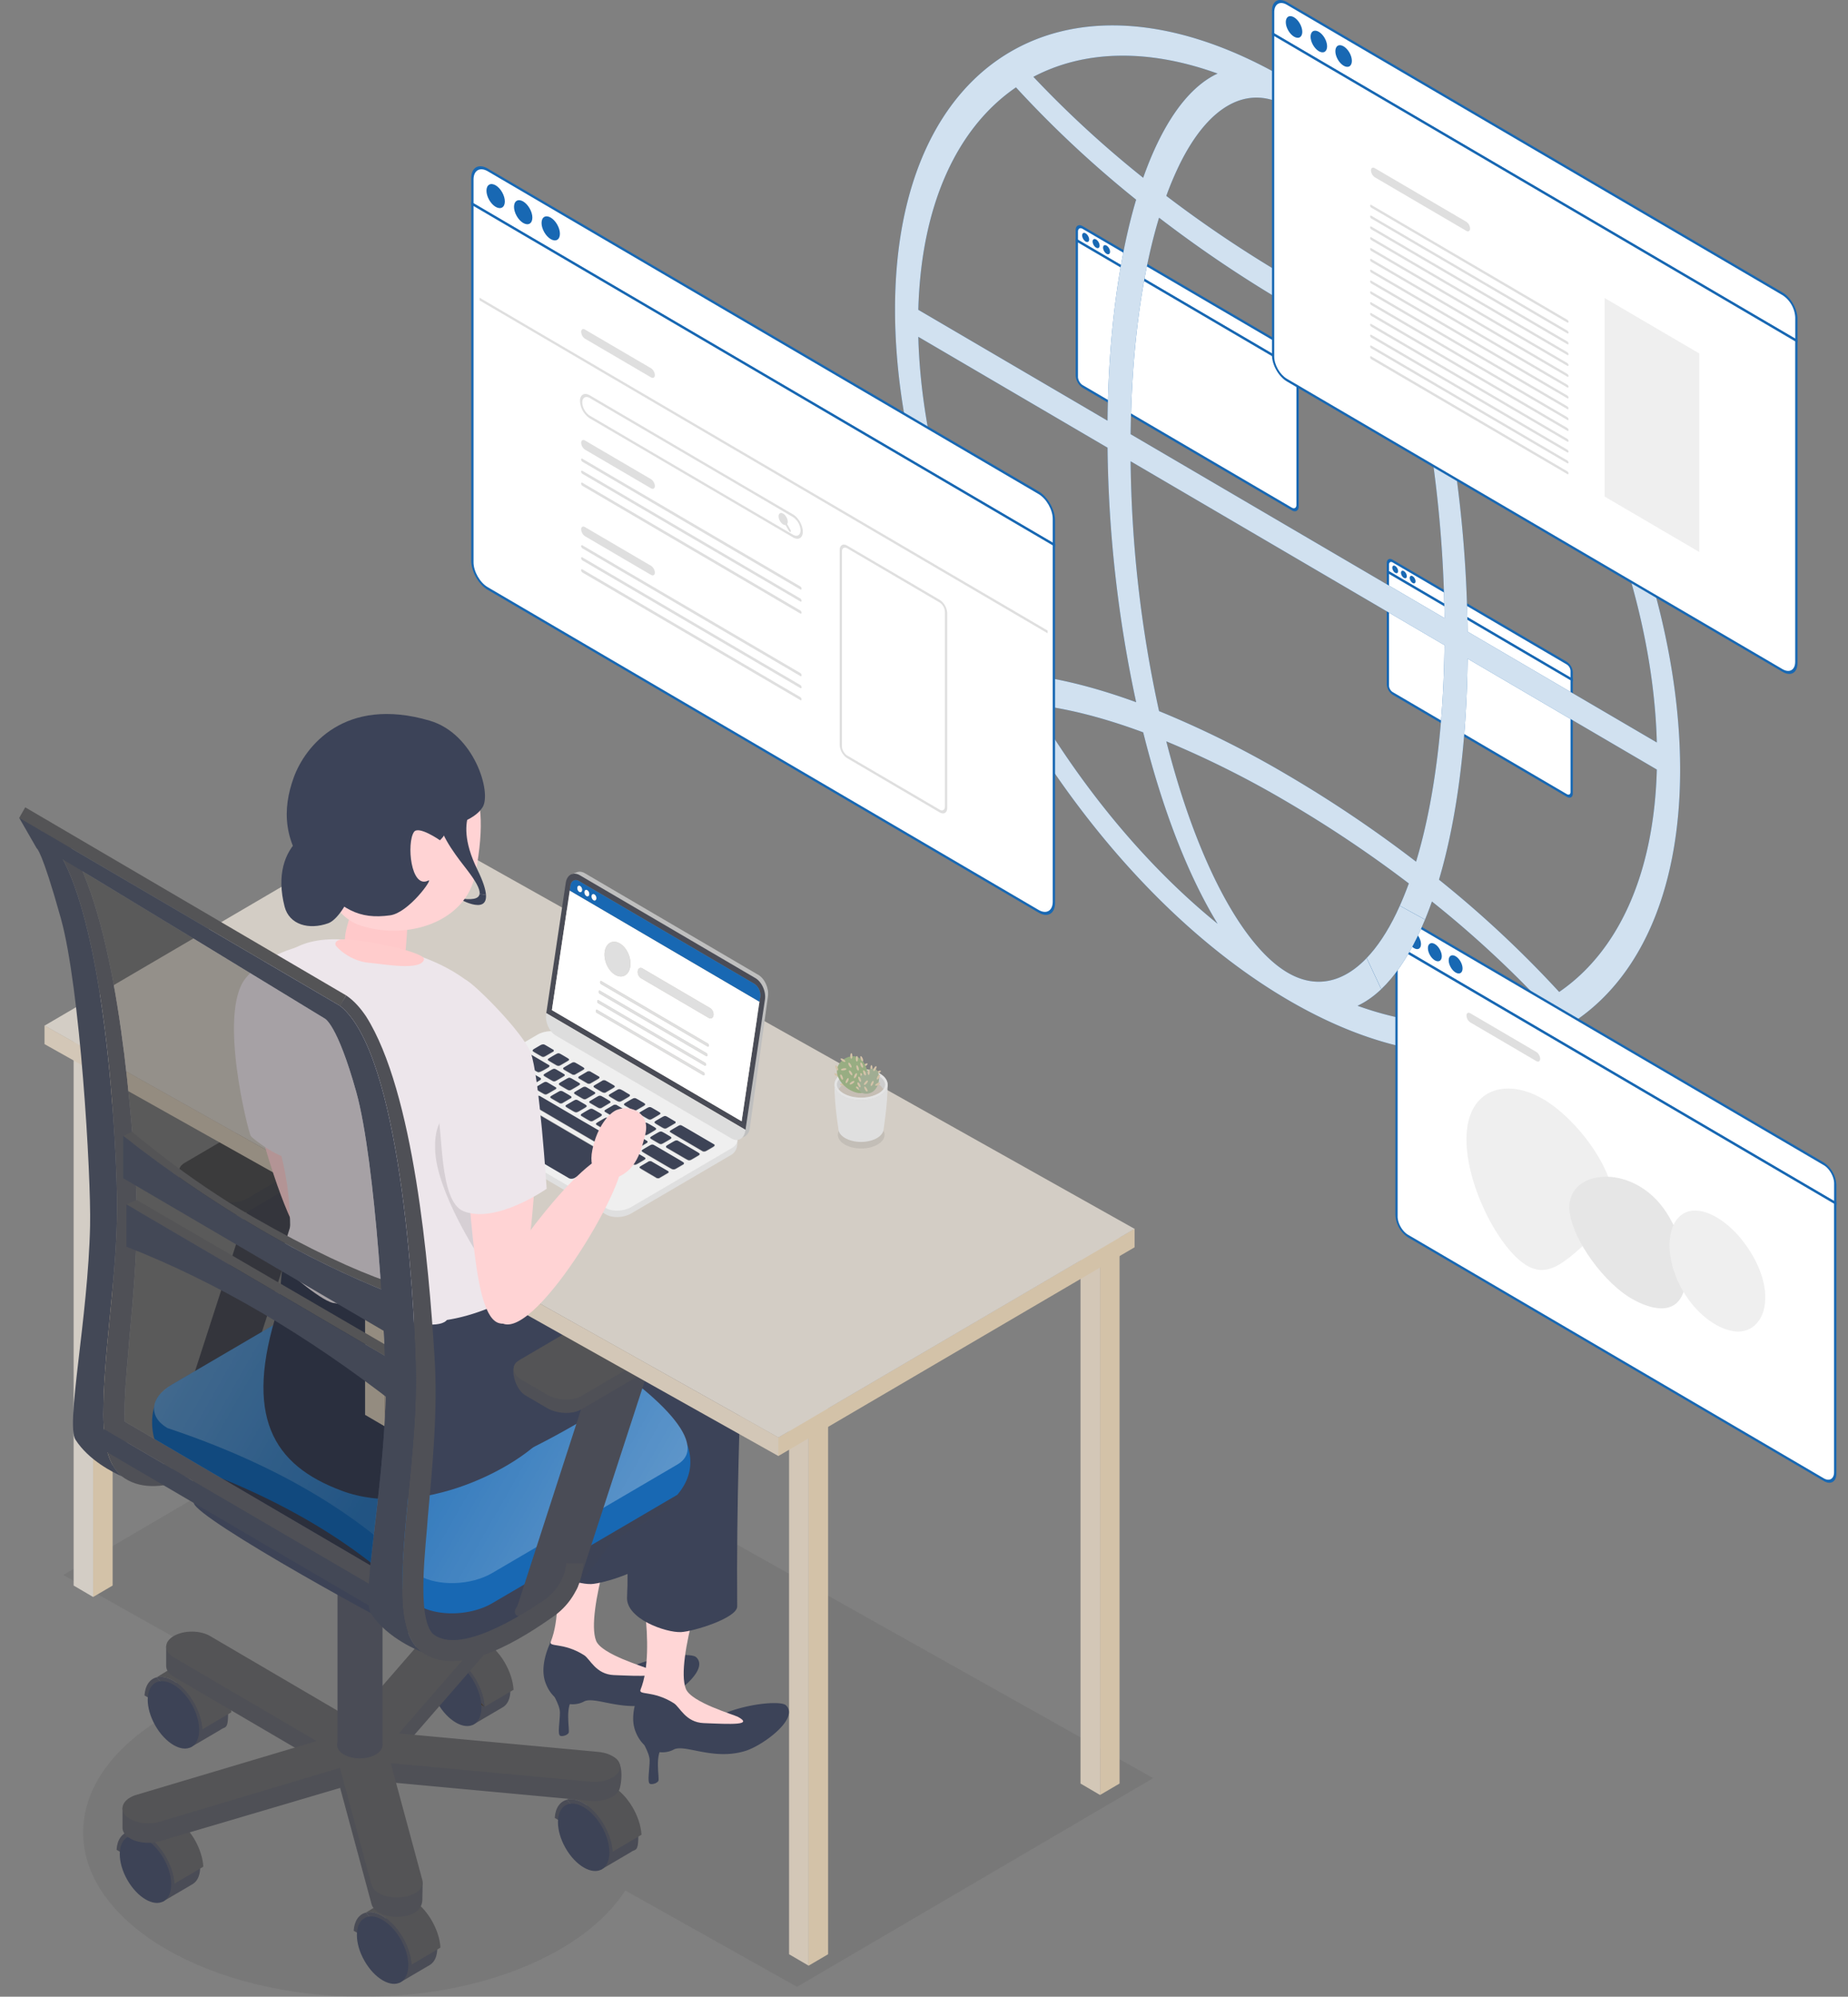 <svg width="62" height="67" fill="none" xmlns="http://www.w3.org/2000/svg"><rect width="100%" height="100%" fill="#808080" stroke="none"/><path d="M52.73 22.538a.365.365 0 00-.162-.286l-5.843-3.423c-.09-.053-.162-.01-.162.095v.266l6.167 3.614v-.266z" fill="#fff"/><path d="M52.768 22.872l-6.244-3.66v-.311c0-.13.09-.183.2-.118l5.843 3.424a.452.452 0 01.201.353v.312zm-6.167-3.705l6.09 3.569v-.221a.278.278 0 00-.124-.217l-5.842-3.424c-.068-.04-.124-.008-.124.072v.221z" fill="#1868B3"/><path d="M46.563 19.19v3.793c0 .105.072.233.162.285l5.843 3.424c.09.053.162.01.162-.095v-3.793l-6.167-3.614z" fill="#fff"/><path d="M52.567 26.738l-5.842-3.424a.453.453 0 01-.201-.353v-3.839l6.244 3.66v3.838c0 .13-.09.183-.2.118zm-5.966-7.48v3.748c0 .08.056.177.124.217l5.842 3.424c.069.04.124.008.124-.072v-3.748l-6.09-3.569zm.277-.03c.038-.023.038-.095 0-.162s-.1-.103-.138-.08c-.038.022-.038.094 0 .16.038.068.1.104.138.082zm.292.17c.038-.022.038-.094 0-.16-.038-.068-.1-.104-.138-.082-.038.023-.038.095 0 .162.039.067.1.103.138.08zm.292.172c.038-.022.038-.095 0-.162-.038-.066-.1-.103-.137-.08-.038.022-.038.094 0 .161s.1.103.137.08z" fill="#1868B3"/><path d="M43.533 12.088a.439.439 0 00-.194-.342l-7.017-4.112c-.108-.063-.195-.012-.195.114v.32l7.406 4.34v-.32z" fill="#fff"/><path d="M43.572 12.476l-7.484-4.385v-.366c0-.15.105-.212.234-.137l7.017 4.112c.129.076.233.26.233.411v.365zm-7.406-4.43l7.329 4.294v-.274a.352.352 0 00-.156-.275L36.322 7.68c-.086-.05-.156-.01-.156.092v.274z" fill="#1868B3"/><path d="M36.127 8.068v4.556c0 .126.087.28.195.342l7.017 4.112c.108.063.195.012.195-.114v-4.556l-7.407-4.34z" fill="#fff"/><path d="M43.339 17.124l-7.017-4.112a.527.527 0 01-.234-.41V8l7.484 4.386v4.6c0 .152-.104.213-.233.138zm-7.173-8.988v4.51c0 .101.07.224.156.275l7.017 4.112c.086.05.156.01.156-.092v-4.51l-7.33-4.295zm.34-.023c.046-.027.046-.114 0-.194s-.12-.124-.165-.097c-.046.027-.046.114 0 .194.045.08.12.124.165.097zm.351.205c.046-.026.046-.113 0-.193s-.12-.124-.165-.097c-.046.026-.046.113 0 .194.045.08.12.123.165.096zm.351.206c.045-.027.045-.114 0-.194-.046-.08-.12-.123-.166-.097-.045.027-.045.114 0 .194.046.08.12.124.166.097z" fill="#1868B3"/><path d="M43.198 2.673c-7.262-4.256-13.17-.794-13.17 7.717s5.908 18.898 13.17 23.154c7.261 4.255 13.17.793 13.17-7.718S50.459 6.929 43.198 2.673zm12.388 22.241l-6.349-3.72a42.503 42.503 0 00-.959-8.541c1.482.541 2.847.868 4.032.958 1.955 3.632 3.181 7.635 3.276 11.303zM37.932 14.57c.032-2.816.364-5.316.954-7.265a41.805 41.805 0 004.312 2.905 33.215 33.215 0 004.31 2.148c.591 2.641.923 5.53.955 8.383l-10.53-6.171zm10.53 7.079c-.031 2.816-.363 5.315-.953 7.265a41.818 41.818 0 00-4.311-2.906 33.201 33.201 0 00-4.312-2.147 41.088 41.088 0 01-.954-8.383l10.53 6.17zm3.263-9.076c-1.093-.115-2.338-.43-3.684-.93-.15-.601-.314-1.19-.49-1.76-.575-1.86-1.256-3.434-2.006-4.663 2.367 1.921 4.497 4.495 6.18 7.353zm-8.527-8.991c1.328.778 2.657 3.058 3.644 6.253.151.49.293.992.424 1.506a32.586 32.586 0 01-4.068-2.039 40.692 40.692 0 01-4.069-2.729 11.2 11.2 0 01.424-1.01c.988-2.037 2.316-2.76 3.645-1.981zM40.85 2.468c-.75.35-1.43 1.126-2.006 2.312-.176.364-.34.76-.49 1.186a35.52 35.52 0 01-3.684-3.388c1.683-.887 3.813-.964 6.18-.11zm-6.765.463A36.508 36.508 0 0038.117 6.7c-.595 2.009-.928 4.558-.96 7.416l-6.348-3.72c.095-3.558 1.321-6.124 3.276-7.464zm-3.276 8.371l6.349 3.72a42.51 42.51 0 00.96 8.541c-1.483-.541-2.848-.868-4.033-.958-1.955-3.631-3.18-7.634-3.276-11.303zm3.86 12.342c1.095.115 2.34.431 3.685.93.15.601.314 1.19.49 1.76.575 1.86 1.256 3.434 2.006 4.663-2.367-1.921-4.497-4.494-6.18-7.353zm10.876 10.105c.276-.129.542-.316.797-.558l-.49-1.044c-.809.845-1.732 1.03-2.654.489-1.329-.779-2.657-3.058-3.645-6.254-.151-.49-.292-.992-.424-1.506a32.579 32.579 0 014.069 2.04 40.683 40.683 0 014.068 2.728c-.096.262-.197.512-.303.75l.846.464c.08-.195.158-.398.232-.608a35.503 35.503 0 013.684 3.389c-1.683.886-3.813.963-6.18.11zm6.765-.464a36.507 36.507 0 00-4.032-3.767c.595-2.01.928-4.558.96-7.416l6.348 3.72c-.095 3.557-1.32 6.123-3.276 7.463z" fill="#1868B3"/><path opacity=".8" d="M43.198 2.673c-7.262-4.256-13.17-.794-13.17 7.717s5.908 18.898 13.17 23.154c7.261 4.255 13.17.793 13.17-7.718S50.459 6.929 43.198 2.673zm12.388 22.241l-6.349-3.72a42.503 42.503 0 00-.959-8.541c1.482.541 2.847.868 4.032.958 1.955 3.632 3.181 7.635 3.276 11.303zM37.932 14.57c.032-2.816.364-5.316.954-7.265a41.805 41.805 0 004.312 2.905 33.215 33.215 0 004.31 2.148c.591 2.641.923 5.53.955 8.383l-10.53-6.171zm10.53 7.079c-.031 2.816-.363 5.315-.953 7.265a41.818 41.818 0 00-4.311-2.906 33.201 33.201 0 00-4.312-2.147 41.088 41.088 0 01-.954-8.383l10.53 6.17zm3.263-9.076c-1.093-.115-2.338-.43-3.684-.93-.15-.601-.314-1.19-.49-1.76-.575-1.86-1.256-3.434-2.006-4.663 2.367 1.921 4.497 4.495 6.18 7.353zm-8.527-8.991c1.328.778 2.657 3.058 3.644 6.253.151.49.293.992.424 1.506a32.586 32.586 0 01-4.068-2.039 40.692 40.692 0 01-4.069-2.729 11.2 11.2 0 01.424-1.01c.988-2.037 2.316-2.76 3.645-1.981zM40.85 2.468c-.75.35-1.43 1.126-2.006 2.312-.176.364-.34.76-.49 1.186a35.52 35.52 0 01-3.684-3.388c1.683-.887 3.813-.964 6.18-.11zm-6.765.463A36.508 36.508 0 0038.117 6.7c-.595 2.009-.928 4.558-.96 7.416l-6.348-3.72c.095-3.558 1.321-6.124 3.276-7.464zm-3.276 8.371l6.349 3.72a42.51 42.51 0 00.96 8.541c-1.483-.541-2.848-.868-4.033-.958-1.955-3.631-3.18-7.634-3.276-11.303zm3.86 12.342c1.095.115 2.34.431 3.685.93.15.601.314 1.19.49 1.76.575 1.86 1.256 3.434 2.006 4.663-2.367-1.921-4.497-4.494-6.18-7.353zm10.876 10.105c.276-.129.542-.316.797-.558l-.49-1.044c-.809.845-1.732 1.03-2.654.489-1.329-.779-2.657-3.058-3.645-6.254-.151-.49-.292-.992-.424-1.506a32.579 32.579 0 014.069 2.04 40.683 40.683 0 014.068 2.728c-.096.262-.197.512-.303.75l.846.464c.08-.195.158-.398.232-.608a35.503 35.503 0 013.684 3.389c-1.683.886-3.813.963-6.18.11zm6.765-.464a36.507 36.507 0 00-4.032-3.767c.595-2.01.928-4.558.96-7.416l6.348 3.72c-.095 3.557-1.32 6.123-3.276 7.463z" fill="#fff"/><path d="M61.572 39.733a.872.872 0 00-.387-.681L47.24 30.88c-.214-.125-.387-.024-.387.227v.635l14.72 8.626v-.635z" fill="#fff"/><path d="M61.61 40.436l-14.796-8.671v-.681c0-.275.191-.387.426-.25l13.945 8.172a.96.96 0 01.426.75v.68zM46.892 31.72l14.642 8.58v-.59c0-.226-.156-.5-.348-.613L47.24 30.925c-.192-.113-.349-.021-.349.204v.59z" fill="#1868B3"/><path d="M46.853 31.742v9.054c0 .25.173.555.387.68l13.945 8.173c.214.125.387.023.387-.227v-9.054l-14.72-8.626z" fill="#fff"/><path d="M61.185 49.694L47.24 41.522a.96.96 0 01-.426-.749v-9.099l14.797 8.672v9.099c0 .275-.191.387-.426.25zM46.89 31.81v9.009c0 .225.157.5.349.613l13.945 8.171c.192.113.348.021.348-.204v-9.008l-14.642-8.58zm.716.022c.09-.054.09-.226 0-.386s-.238-.245-.329-.192c-.09.053-.09.225 0 .385.091.16.238.246.33.193zm.697.408c.091-.053.091-.225 0-.385-.09-.16-.238-.246-.328-.192-.091.053-.091.225 0 .385.09.16.238.245.328.192zm.697.409c.091-.053.091-.226 0-.385-.09-.16-.238-.246-.328-.193-.091.053-.091.226 0 .385.09.16.238.246.328.193z" fill="#1868B3"/><path d="M51.541 35.604l-2.211-1.296a.294.294 0 01-.13-.23c0-.085.058-.119.13-.077l2.212 1.297c.072.042.13.145.13.23 0 .084-.058.118-.13.076z" fill="#DFDFDF"/><path d="M51.93 36.978c-1.117-.735-2.281-.58-2.627.513-.483 1.526.818 4.291 1.897 4.96.708.438 1.262-.064 2.043-.77.61-.553.946-.857.875-1.54-.114-1.1-1.214-2.523-2.189-3.163z" fill="#EFEFEF"/><path d="M54.623 43.504c-.981-.64-1.97-2.118-1.973-2.994-.003-1.255 2.026-1.475 3.136 0 .674.895 1.048 2.466.556 3.112-.499.657-1.591-.035-1.72-.118z" fill="#E6E6E6"/><path d="M58.422 44.675c.551-.064.932-.658.763-1.548-.165-.868-.764-1.556-.88-1.686-.553-.616-1.312-1.016-1.82-.723-.532.306-.65 1.288-.177 2.305.512 1.1 1.476 1.726 2.114 1.652z" fill="#EFEFEF"/><path d="M47.55 31.436c.09-.184.176-.377.259-.578l-.846-.465c-.04.089-.08.176-.12.26-.302.623-.636 1.122-.991 1.493l.49 1.044c.439-.418.845-1.004 1.209-1.754z" fill="#1868B3"/><path opacity=".8" d="M47.55 31.436c.09-.184.176-.377.259-.578l-.846-.465c-.04.089-.08.176-.12.26-.302.623-.636 1.122-.991 1.493l.49 1.044c.439-.418.845-1.004 1.209-1.754z" fill="#fff"/><path d="M60.268 10.673c0-.299-.207-.662-.462-.812L43.174.115c-.255-.15-.462-.028-.462.27v.759L60.268 11.43v-.758z" fill="#fff"/><path d="M60.306 11.5L42.674 1.165V.363c0-.324.224-.456.5-.294l16.632 9.746c.276.162.5.557.5.88v.804zM42.751 1.12L60.23 11.364v-.713a.954.954 0 00-.423-.744L43.174.16c-.233-.137-.423-.025-.423.248v.713z" fill="#1868B3"/><path d="M42.712 1.143v10.798c0 .299.207.663.462.812L59.806 22.5c.255.15.462.029.462-.27v-10.8L42.712 1.143z" fill="#fff"/><path d="M59.806 22.545l-16.632-9.746c-.276-.162-.5-.557-.5-.88V1.075l17.632 10.333v10.844c0 .323-.224.455-.5.293zM42.75 1.211v10.753c0 .273.19.607.423.744l16.632 9.746c.233.137.423.026.423-.248V11.454L42.75 1.21zm.86.039c.109-.063.109-.27 0-.46-.108-.19-.283-.293-.391-.23-.108.064-.108.27 0 .46s.283.293.392.23zm.833.487c.108-.063.108-.269 0-.46-.109-.19-.284-.292-.392-.229-.109.064-.109.27 0 .46.108.19.283.293.392.23zm.831.488c.108-.064.108-.27 0-.46s-.284-.293-.392-.23c-.108.064-.108.27 0 .46s.284.293.392.23z" fill="#1868B3"/><path d="M57.011 18.523l-3.176-1.861V10l3.176 1.861v6.66z" fill="#EFEFEF"/><path d="M49.19 7.744L46.127 5.95a.294.294 0 01-.131-.23c0-.084.058-.119.13-.076l3.064 1.795a.292.292 0 01.131.23c0 .084-.058.119-.13.076zm3.393 8.163l-6.576-3.853a.088.088 0 01-.039-.07c0-.025.018-.035.04-.023l6.575 3.854a.09.09 0 01.04.07c0 .025-.018.035-.04.022zm0-.363l-6.576-3.854a.088.088 0 01-.039-.069c0-.025.018-.036.04-.023l6.575 3.854c.022.013.04.043.04.069 0 .025-.018.036-.04.023zm0-.363l-6.576-3.853a.088.088 0 01-.039-.07c0-.025.018-.035.04-.023l6.575 3.854a.09.09 0 01.04.07c0 .025-.018.035-.04.022zm0-.363l-6.576-3.854a.088.088 0 01-.039-.069c0-.025.018-.036.04-.023l6.575 3.854c.022.012.04.043.04.069 0 .025-.018.036-.04.023zm0-.363L46.007 10.6a.088.088 0 01-.039-.07c0-.024.018-.035.04-.022l6.575 3.854c.022.012.04.043.04.069 0 .025-.018.035-.04.023zm0-.364l-6.576-3.853a.088.088 0 01-.039-.07c0-.025.018-.035.04-.022l6.575 3.853a.09.09 0 01.04.07c0 .025-.018.035-.04.022zm0-.363l-6.576-3.854a.088.088 0 01-.039-.069c0-.025.018-.035.04-.023l6.575 3.854a.09.09 0 01.04.069c0 .025-.018.036-.04.023zm0-.363l-6.576-3.853a.088.088 0 01-.039-.07c0-.025.018-.035.04-.022l6.575 3.853a.09.09 0 01.04.07c0 .025-.018.035-.04.022zm0-.363l-6.576-3.854a.088.088 0 01-.039-.069c0-.025.018-.035.04-.023l6.575 3.854c.022.013.04.043.04.069 0 .025-.018.036-.04.023zm0-.363l-6.576-3.854a.088.088 0 01-.039-.069c0-.025.018-.036.04-.023l6.575 3.854c.022.012.04.043.04.069 0 .025-.018.035-.04.023zm0-.364l-6.576-3.853a.088.088 0 01-.039-.07c0-.025.018-.035.04-.022l6.575 3.853a.09.09 0 01.04.07c0 .025-.018.035-.04.022zm0-.363l-6.576-3.854a.088.088 0 01-.039-.069c0-.025.018-.035.04-.023l6.575 3.854a.09.09 0 01.04.07c0 .025-.018.035-.04.022zm0-.362l-6.576-3.854a.088.088 0 01-.039-.07c0-.025.018-.035.04-.022l6.575 3.853a.09.09 0 01.04.07c0 .025-.018.035-.04.022zm0-.364l-6.576-3.854a.088.088 0 01-.039-.069c0-.025.018-.035.04-.023l6.575 3.854a.09.09 0 01.04.07c0 .024-.018.035-.04.022zm0-.363l-6.576-3.854a.088.088 0 01-.039-.069c0-.025.018-.036.04-.023l6.575 3.854c.022.012.04.043.04.069 0 .025-.018.035-.04.023z" fill="#DFDFDF"/><path d="M35.358 17.435c0-.332-.23-.736-.513-.902L16.362 5.7c-.284-.166-.514-.031-.514.3v.843l19.51 11.434v-.843z" fill="#fff"/><path d="M35.397 18.345L15.809 6.867v-.888c0-.357.248-.502.553-.324l18.483 10.832c.304.178.552.614.552.97v.888zM15.887 6.821L35.319 18.21v-.797c0-.307-.213-.68-.474-.834L16.362 5.746c-.262-.153-.475-.028-.475.278v.797z" fill="#1868B3"/><path d="M15.848 6.844v12c0 .332.23.736.514.903l18.483 10.831c.283.166.513.032.513-.3V18.276L15.848 6.844z" fill="#fff"/><path d="M34.845 30.624L16.362 19.792c-.305-.178-.553-.614-.553-.97V6.776l19.588 11.479V30.3c0 .357-.248.502-.552.324zM15.887 6.912v11.955c0 .307.213.681.474.834l18.484 10.832c.261.153.474.028.474-.278V18.3L15.887 6.912zm.96.05c.12-.07.12-.299 0-.51-.12-.212-.316-.326-.436-.255-.12.07-.12.299 0 .51.12.212.315.326.436.255zm.923.542c.121-.07.121-.3 0-.51-.12-.212-.314-.326-.435-.256-.12.07-.12.3 0 .51.12.212.316.326.436.256zm.925.542c.12-.07.12-.3 0-.51-.12-.212-.315-.326-.436-.256-.12.07-.12.3 0 .51.12.212.316.326.436.256z" fill="#1868B3"/><path d="M31.525 27.26l-3.1-1.818a.57.57 0 01-.254-.445v-6.54c0-.164.114-.23.253-.149l3.101 1.818a.57.57 0 01.253.445v6.54c0 .163-.113.23-.253.148zm-3.1-8.86c-.098-.057-.177-.011-.177.102v6.54c0 .114.08.252.176.31l3.101 1.816c.097.057.176.01.176-.103v-6.54a.396.396 0 00-.176-.308l-3.1-1.818zm-1.82-.368l-6.817-3.994a.743.743 0 01-.33-.58c0-.213.148-.3.33-.193l6.817 3.995c.182.107.33.366.33.58 0 .212-.148.299-.33.192zm-6.817-4.676c-.139-.081-.252-.015-.252.148 0 .163.113.361.252.443l6.817 3.995c.139.081.252.015.252-.148a.568.568 0 00-.252-.443l-6.817-3.995zm7.062 7.23l-7.309-4.283a.098.098 0 01-.044-.076c0-.029.02-.04.044-.026l7.308 4.283a.098.098 0 01.044.076c0 .029-.02.04-.044.026zm0-.404L19.54 15.9a.098.098 0 01-.044-.076c0-.029.02-.04.044-.026l7.308 4.283a.098.098 0 01.044.077c0 .028-.02.04-.044.025zm0-.403l-7.309-4.283a.098.098 0 01-.044-.077c0-.028.02-.04.044-.025l7.308 4.283a.098.098 0 01.044.076c0 .029-.02.04-.044.026z" fill="#DFDFDF"/><path d="M26.385 17.609c.06-.036.06-.15 0-.257-.06-.107-.158-.164-.219-.129-.06.036-.06.15 0 .257.06.107.159.164.22.129z" fill="#DFDFDF"/><path d="M26.495 17.846a.078.078 0 01-.027-.029l-.22-.385c-.015-.027-.015-.055 0-.064.015-.009.04.005.055.032l.22.385c.014.027.014.055 0 .064-.008.005-.018.003-.028-.003zm-4.655-5.184l-2.212-1.296a.294.294 0 01-.13-.23c0-.084.058-.119.13-.076l2.212 1.296c.072.042.13.145.13.23 0 .084-.058.118-.13.076zm0 3.723l-2.212-1.296a.294.294 0 01-.13-.23c0-.085.058-.119.13-.077l2.212 1.296c.072.043.13.146.13.23 0 .085-.058.119-.13.077zm5.01 7.106l-7.31-4.281a.098.098 0 01-.044-.077c0-.029.02-.04.044-.026l7.308 4.283a.098.098 0 01.044.077c0 .028-.02.04-.044.025zm0-.403l-7.309-4.283a.098.098 0 01-.044-.077c0-.028.02-.04.044-.025l7.308 4.283a.098.098 0 01.044.076c0 .029-.02.04-.044.026zm0-.404l-7.309-4.283a.098.098 0 01-.044-.076c0-.029.02-.04.044-.026l7.308 4.283a.098.098 0 01.044.077c0 .028-.02.04-.044.025zm-5.01-3.394l-2.212-1.296a.294.294 0 01-.13-.23c0-.084.058-.119.13-.076l2.212 1.296c.072.042.13.145.13.23 0 .084-.058.118-.13.076zm13.306 1.959L16.09 10.08v-.09l19.057 11.168v.09z" fill="#DFDFDF"/><path opacity=".1" d="M38.69 59.666l-24.619-13.82-11.95 7.003 6.36 3.57c-3.347.844-5.692 2.795-5.692 5.068C2.79 64.532 6.997 67 12.187 67c4.02 0 7.451-1.481 8.793-3.564l5.76 3.233 11.95-7.003z" fill="#333"/><path d="M36.906 60.231l.655-.384V41.265l-.655.383v18.583z" fill="#D3C2A8"/><path d="M36.251 59.847l.655.384V41.648l-.655-.383v18.582z" fill="#D3C7B7"/><path d="M27.128 65.959l.655-.384V46.992l-.655.384v18.583z" fill="#D3C2A8"/><path d="M26.473 65.575l.655.383V47.377l-.655-.384v18.583z" fill="#D3C7B7"/><path opacity=".1" d="M21.911 42.337c-.193-.394.51-1.398 1.316-1.439.07-.003.48-.024.607.206.2.364-.346 1.303-1.113 1.438-.25.044-.693.033-.81-.205z" fill="#333"/><path d="M21.911 42.155c-.193-.393.51-1.398 1.316-1.438.07-.004.48-.024.607.205.2.364-.346 1.304-1.113 1.438-.25.044-.693.033-.81-.205z" fill="#3D4356"/><path d="M15.546 39.376s.98 4.54 1.62 4.973c.537.363 3.936-1.725 4.562-2.27.683-.594 1.659.262.909-.8-.462-.653-4.605 1.527-4.605 1.527s-1.222-4.604-1.53-4.732c-.308-.128-.956 1.302-.956 1.302z" fill="#FFD4D4"/><path d="M22.333 40.554s1.4.206 1.127.717c-.274.511.07.91-.739.965-.808.055-1.447-.474-1.102-1.09.346-.617.714-.592.714-.592z" fill="#FFD4D4"/><path d="M18.46 56.573c.028.226.325.599.325.892 0 .294-.09.739.012.781.058.025.217-.007.277-.092.06-.086-.158-.92.198-1.22.355-.3-.812-.361-.812-.361z" fill="#3C4358"/><path d="M18.636 54.793s-.605.94-.334 1.673c.271.734.922.83 1.287.63.364-.2 1.322.377 2.403.046.598-.183 1.829-1.096 1.366-1.533-.174-.164-1.362-.055-2.184.325-.443.205-1.049-.322-1.573-.659a4.73 4.73 0 00-.965-.482z" fill="#3C4358"/><path d="M18.366 50.88s.67 2.815.114 4.203c-.08.2.422.015 1.118.458.202.129.39.642 1 .667.927.037 1.672.075 1.152-.209-.143-.078-1.574-.487-1.752-.945-.368-.95.8-4.274.8-4.274l-2.432.1z" fill="#FFD6D6"/><path d="M21.733 39.026c.49.71-.068 6.348-.01 13.264.002.392-1.47.844-1.886.863-.508.023-1.85-.445-1.811-1.173.227-4.176-1.853-10.947-.186-12.522 2.032-1.92 3.402-1.14 3.893-.431zm-.263 19.159c.03.226.325.599.325.892 0 .294-.09.739.013.781.058.024.217-.007.277-.092.06-.086-.158-.92.197-1.22.356-.3-.811-.361-.811-.361z" fill="#3C4358"/><path d="M21.646 56.405s-.604.94-.333 1.673c.27.733.922.83 1.287.63.364-.2 1.322.377 2.403.046.597-.183 1.828-1.096 1.365-1.533-.173-.164-1.361-.055-2.183.325-.443.205-1.049-.322-1.573-.659a4.73 4.73 0 00-.966-.482z" fill="#3C4358"/><path d="M21.377 52.492s.67 2.815.114 4.203c-.08.2.421.015 1.118.458.202.128.39.641 1 .666.927.038 1.672.076 1.152-.208-.144-.079-1.574-.487-1.752-.945-.368-.95.8-4.274.8-4.274l-2.433.1z" fill="#FFD6D6"/><path d="M24.743 40.638c.49.71-.067 6.348-.01 13.264.003.392-1.47.843-1.885.863-.508.023-1.851-.445-1.811-1.173.227-4.176-1.853-10.947-.186-12.523 2.032-1.92 3.402-1.14 3.892-.43z" fill="#3C4358"/><path d="M12.944 64.359c0-.559.386-.785.863-.506.477.28.863.959.863 1.518 0 .266-.088.455-.232.552h.002l-.013.008a.535.535 0 01-.02.012l-1.006.59-.198-1.127.162.068c-.252-.325-.421-.746-.421-1.115z" fill="#4A4C56"/><path d="M12.836 64.213c.037-.57.457-.791.97-.49.514.3.935 1.016.971 1.628l-1.94-1.138z" fill="#545456"/><path d="M12.275 64.178l1.532 1.746-1.941-1.138c.021-.337.178-.551.409-.608z" fill="#4A4C56"/><path d="M12.836 64.296c-.209-.123-.402-.157-.561-.118l-.001-.001.782-.477 1.722 1.651-.971.573c-.036-.613-.457-1.327-.97-1.628z" fill="#545456"/><path d="M12.836 64.296c.514.3.935 1.015.971 1.627l-1.532-1.746c.159-.039.352-.004.561.118z" fill="#4A4C56"/><path d="M13.447 66.51c.337-.197.337-.838 0-1.43-.337-.593-.884-.914-1.22-.716-.338.197-.338.838 0 1.43.336.594.883.914 1.22.716z" fill="#3D4356"/><path d="M4.988 61.644c0-.56.387-.786.864-.506.476.28.863.959.863 1.517 0 .267-.089.456-.232.553h.001l-.012.008a.542.542 0 01-.02.012l-1.006.59-.198-1.127.161.067c-.251-.324-.42-.745-.42-1.114z" fill="#4A4C56"/><path d="M4.88 61.498c.037-.57.458-.791.972-.49.513.3.934 1.015.97 1.627l-1.941-1.137z" fill="#545456"/><path d="M4.32 61.462l1.531 1.746-1.94-1.137c.02-.338.178-.552.408-.609z" fill="#4A4C56"/><path d="M4.88 61.58c-.208-.122-.402-.157-.56-.118h-.002l.782-.478 1.722 1.652-.97.572c-.037-.612-.458-1.327-.971-1.628z" fill="#545456"/><path d="M4.88 61.58c.514.301.935 1.016.971 1.628L4.32 61.462c.16-.04.353-.005.562.118z" fill="#4A4C56"/><path d="M5.492 63.795c.337-.198.337-.838 0-1.43-.338-.594-.884-.914-1.221-.716-.337.197-.337.838 0 1.43.337.593.884.913 1.22.716z" fill="#3D4356"/><path d="M5.926 56.464c0-.559.387-.785.864-.506.476.28.863.959.863 1.518 0 .558-.089.455-.232.552h.001l-.012.008a.541.541 0 01-.02.012l-1.006.59-.198-1.127.161.067c-.251-.324-.42-.745-.42-1.114z" fill="#4A4C56"/><path d="M5.819 56.318c.036-.57.457-.791.97-.49.514.3.935 1.015.971 1.628l-1.94-1.138z" fill="#545456"/><path d="M5.258 56.282l1.532 1.746-1.942-1.137c.022-.338.179-.552.41-.609z" fill="#4A4C56"/><path d="M5.819 56.4c-.21-.122-.403-.157-.562-.118l.781-.478 1.722 1.652-.97.572c-.037-.612-.458-1.327-.971-1.628z" fill="#545456"/><path d="M5.819 56.4c.513.301.934 1.016.97 1.628l-1.532-1.745c.16-.04.353-.005.562.117z" fill="#4A4C56"/><path d="M6.43 58.615c.337-.197.337-.838 0-1.43-.338-.593-.884-.914-1.221-.716-.337.197-.337.838 0 1.43.337.593.884.914 1.22.716z" fill="#3D4356"/><path d="M15.396 55.708c0-.559.387-.785.863-.506.477.28.864.96.864 1.518 0 .266-.089.456-.232.552h.001l-.012.008a.362.362 0 01-.02.012l-1.006.59-.198-1.127.161.068c-.252-.325-.42-.746-.42-1.115z" fill="#4A4C56"/><path d="M15.29 55.563c.036-.57.456-.791.97-.49.513.3.934 1.015.97 1.627l-1.94-1.137z" fill="#545456"/><path d="M14.727 55.527l1.533 1.746-1.942-1.138c.022-.337.179-.551.41-.608z" fill="#443A2B"/><path d="M15.29 55.645c-.21-.123-.404-.157-.562-.118l-.001-.001.782-.477L17.23 56.7l-.97.573c-.037-.613-.458-1.327-.97-1.628z" fill="#545456"/><path d="M15.29 55.645c.513.3.933 1.016.97 1.628l-1.533-1.746c.16-.04.353-.005.562.118z" fill="#4A4C56"/><path d="M15.9 57.86c.337-.198.337-.838 0-1.431-.337-.593-.884-.913-1.221-.715-.337.197-.337.838 0 1.43.337.593.884.913 1.22.716z" fill="#3D4356"/><path d="M19.689 60.572c0-.559.387-.786.863-.506.477.28.864.959.864 1.518 0 .558-.089.455-.232.552h.001l-.012.008a.535.535 0 01-.021.012l-1.005.59-.198-1.127.161.067c-.252-.324-.421-.745-.421-1.114z" fill="#4A4C56"/><path d="M19.582 60.427c.036-.57.457-.792.97-.49.514.3.934 1.015.97 1.627l-1.94-1.137z" fill="#545456"/><path d="M19.02 60.39l1.532 1.746L18.612 61c.02-.338.178-.551.408-.608z" fill="#4A4C56"/><path d="M19.582 60.509c-.21-.123-.403-.157-.562-.118v-.002l.781-.476 1.722 1.651-.97.572c-.037-.612-.458-1.327-.971-1.627z" fill="#545456"/><path d="M19.582 60.509c.513.3.934 1.016.97 1.628L19.02 60.39c.16-.04.352-.005.562.118z" fill="#4A4C56"/><path d="M20.192 62.724c.338-.198.338-.839 0-1.431-.337-.593-.883-.913-1.22-.716-.337.198-.337.839 0 1.431.337.593.883.913 1.22.716z" fill="#3D4356"/><path d="M14.92 54.816c.216-.249.736-.348 1.16-.221.019.005.036.012.053.018l.419-.202v.611h-.002a.34.34 0 01-.093.253l-3.52 4.049-1.537-.46 3.52-4.048z" fill="#4F5056"/><path d="M5.575 55.239l.494.207c.32-.088.714-.056.979.1l5.482 3.213-1.22.715-5.483-3.213c-.172-.102-.256-.235-.252-.367v-.655z" fill="#4F5056"/><path d="M12.957 59.25l-1.41-.043-.294.2 1.213 4.489c.074.275.516.463.987.42.47-.044.717-.27.717-.579l.01-.55-1.223-3.938z" fill="#4F5056"/><path d="M4.11 60.66l.245.316a.99.99 0 01.225-.097l.162-.048 6.658-1.507.01.67-6.046 1.786c-.425.127-.944.028-1.16-.221a.341.341 0 01-.094-.25v-.65zm8.307-1.94l-.27.998 7.659.71c.47.044.912-.144.987-.42.075-.275.151-1.03-.32-1.074l-8.056-.215z" fill="#4F5056"/><path d="M11.31 58.825l1.22-.715-5.482-3.213c-.337-.198-.883-.198-1.22 0-.337.197-.337.517 0 .715l5.482 3.213z" fill="#545456"/><path d="M11.4 58.215l1.537.458 3.52-4.048c.217-.249.048-.553-.377-.68-.424-.127-.944-.028-1.16.22l-3.52 4.05z" fill="#545456"/><path d="M12.417 58.076l-.27.998 7.659.711c.47.044.912-.144.987-.42.075-.276-.247-.535-.717-.579l-7.659-.71z" fill="#545456"/><path d="M12.957 58.6l-1.704.158 1.213 4.488c.074.276.516.464.987.42.47-.043.791-.302.717-.578L12.957 58.6z" fill="#545456"/><path d="M12.273 59.063l-.784-.9-6.909 2.062c-.424.127-.593.431-.377.68.217.249.736.348 1.16.221l6.91-2.063z" fill="#545456"/><path d="M12.072 59.002c.42 0 .76-.2.76-.447 0-.246-.34-.446-.76-.446s-.762.2-.762.447c0 .246.341.446.761.446z" fill="#4A4C56"/><path d="M12.833 52.144h-1.51v6.412h1.51v-6.412z" fill="#4A4C56"/><path d="M20.648 51.54s-1.167 1.855-2.372 2.524c-1.206.67-2.855 1.468-3.857 1.07-1.002-.4-7.84-4.173-7.917-4.701-.076-.528 0-1.842 0-1.842l14.146 2.95z" fill="#3D4356"/><path d="M7.276 47.358c.578-.285.972-.67.881-.862-.091-.19-.634-.114-1.212.17-.578.286-.973.671-.881.862.09.191.634.115 1.212-.17zm2.457-7.539c.578-.285.972-.67.881-.862-.091-.19-.634-.114-1.212.17-.578.286-.973.671-.881.862.09.191.634.115 1.212-.17z" fill="#4A4C56"/><path d="M10.602 39.12l-2.44 7.492-2.025.652 2.37-7.324 2.095-.82z" fill="#4A4C56"/><path d="M6.399 40.196l.729.428c.34.199.854.22 1.149.048l4.92-2.884c.295-.172.535-.909.195-1.108l-.952-.15c-.34-.2-.854-.221-1.149-.049l-5.154 2.59c-.294.172-.078.926.262 1.125z" fill="#4F5056"/><path d="M6.29 39.684l.838.49c.34.2.854.222 1.149.05l5.082-2.98c.295-.172.258-.473-.082-.673l-.837-.49c-.34-.2-.854-.221-1.149-.049l-5.083 2.98c-.294.172-.257.473.083.672z" fill="#545456"/><path d="M5.945 47.194l6.098-2.609c2.301-1.348 13.003 2.918 10.333 6.055l-5.959 3.492c-.688.403-1.747.436-2.366.074-1.88-1.935-4.444-3.468-7.689-4.603-.134-.047-.267-.094-.403-.14a.864.864 0 01-.317-.358c-.302-.587-.24-1.592.303-1.91z" fill="#3D4356"/><path d="M23.052 48.458c-.366-2.106-8.982-6.863-11.096-5.624l-6.21 3.639c-.044.026-.078.055-.118.083l-.027.011c-.015.009-.024.025-.039.035a1.346 1.346 0 00-.123.11c-.028.029-.059.053-.083.086a.77.77 0 00-.186.415c-.172.627-.002 1.457.445 1.72 3.583 1.194 6.393 2.841 8.433 4.94.645.379 1.748.344 2.466-.076l6.21-3.639c.463-.545.533-1.122.328-1.7z" fill="#1868B3"/><path d="M5.615 47.918c3.583 1.195 6.394 2.842 8.433 4.942.645.377 1.748.343 2.466-.077l6.21-3.64c2.397-1.404-8.37-7.714-10.768-6.309l-6.21 3.639c-.717.42-.775 1.067-.13 1.445z" fill="url(#paint0_linear_923_4800)"/><path d="M17.075 48.96c3.202-1.503 7.118-3.998 6.745-6.329-.372-2.33-6.276-2.718-7.405-2.291-1.129.426-6.54 3.132-6.631 4.32-.09 1.189 5.22 5.271 7.291 4.3z" fill="#3C4358"/><path d="M11.46 50.02c-2.308-.86-3.298-2.496-2.128-6.115.119-.367.04-1.478.255-1.478.113 0 2.07 1.982 4.742 1.924 1.522-.033 2.695-.793 2.753-.734.058.058.142 1.378.142 1.378.503.136 2.308 1.6 1.142 3.089-.885 1.13-4.262 2.923-6.906 1.937z" fill="#3C4358"/><path d="M9.761 41.023c.004.14-.228.7-.231.868-.004.169-.045.577.098.743.03.036 1.24 1.102 1.612 1.094.171-.003 3.6 1.227 3.797.477.09-.348-5.17-2.983-5.188-3.071-.027-.132-.088-.11-.088-.11z" fill="#EDE6EB"/><path d="M18.498 53.98c.579-.284.973-.67.882-.861-.091-.19-.634-.115-1.212.17-.578.285-.973.67-.881.862.09.19.633.114 1.212-.17zm2.458-7.539c.578-.284.972-.67.88-.861-.09-.191-.633-.115-1.211.17-.578.285-.973.67-.881.862.09.19.634.114 1.212-.17z" fill="#4A4C56"/><path d="M21.825 45.743l-2.44 7.492-2.025.651 2.37-7.323 2.095-.82z" fill="#4A4C56"/><path d="M17.622 46.819l.729.427c.34.2.854.221 1.149.048l4.92-2.883c.295-.173.535-.909.195-1.108l-.952-.15c-.34-.2-.855-.222-1.149-.05l-5.154 2.59c-.294.172-.078.927.262 1.126z" fill="#4F5056"/><path d="M17.514 46.307l.837.49c.34.2.854.221 1.148.049l5.083-2.979c.295-.172.258-.474-.082-.673l-.837-.49c-.34-.2-.855-.221-1.149-.049l-5.083 2.979c-.294.172-.257.474.083.673z" fill="#545456"/><path d="M3.125 53.587l.654-.384V34.621l-.654.383v18.583z" fill="#D3C2A8"/><path d="M2.47 53.203l.654.384V35.004l-.654-.383v18.582z" fill="#D3CDC5"/><path d="M12.903 47.86l.654-.384V28.893l-.654.384v18.582z" fill="#D3C2A8"/><path d="M12.248 47.476l.655.383V29.277l-.655-.384v18.583z" fill="#D3C7B7"/><path opacity=".1" d="M24.79 38.4l-5.851-3.43a.862.862 0 00-.791 0l-3.534 2.07-.024.015c-.219.128-.219.336 0 .464l5.851 3.43a.863.863 0 00.791 0l.025-.015 3.534-2.071c.218-.128.218-.336 0-.464z" fill="#333"/><path d="M26.114 48.23v.627l11.951-7.004v-.626l-11.95 7.004z" fill="#D3C2A8"/><path d="M1.494 34.416l24.62 13.82 11.95-7.002-24.62-13.82-11.95 7.002z" fill="#D3CDC5"/><path d="M1.494 34.41v.626l24.62 13.821v-.626l-24.62-13.82z" fill="#D3C7B7"/><path opacity=".1" d="M28.893 38.538c.433 0 .784-.206.784-.46s-.351-.46-.784-.46c-.433 0-.784.206-.784.46s.35.46.784.46z" fill="#333"/><path d="M29.78 36.394h-1.785c0 .678.133 1.479.133 1.479 0 .114.074.228.223.314.296.174.776.174 1.073 0 .148-.086.222-.2.222-.314 0 0 .133-.801.133-1.479z" fill="#DFDFDF"/><path d="M28.887 36.917c.493 0 .892-.234.892-.523 0-.289-.4-.523-.892-.523-.493 0-.892.234-.892.523 0 .289.4.523.892.523z" fill="#CDCDCD"/><path d="M28.299 36.689c.155.091.364.141.588.141.224 0 .433-.05.588-.141a.54.54 0 00.162-.138.503.503 0 00-.192-.185c-.308-.18-.808-.18-1.116 0a.503.503 0 00-.192.185.54.54 0 00.162.138z" fill="#C6BEB4"/><path d="M29.518 36.024c-.349-.204-.913-.204-1.262 0-.348.204-.348.535 0 .74.349.204.914.204 1.262 0 .348-.205.348-.536 0-.74zm-.043.665a1.183 1.183 0 01-.588.142c-.224 0-.433-.05-.588-.142-.141-.083-.22-.188-.22-.295 0-.108.079-.212.22-.295.155-.091.364-.142.588-.142.224 0 .433.05.588.142.142.083.22.187.22.295 0 .108-.078.212-.22.295z" fill="#E4E4E4"/><path d="M29.047 35.77c.043-.029.07-.066.059-.082-.011-.016-.054-.006-.097.023-.043.028-.07.065-.059.081.01.017.054.006.097-.022zm-.893.348c.01-.016-.019-.051-.064-.078-.044-.026-.088-.033-.098-.016-.01.017.019.052.063.078.045.026.089.034.099.017zm.116.308c.052 0 .094-.016.094-.036 0-.02-.042-.035-.093-.035-.052 0-.093.016-.093.035 0 .02.041.036.093.036z" fill="#D3C2A8"/><path d="M28.55 36.592c-.265-.131-.567-.48-.442-.804.095-.245.405-.398.629-.331.412.124.509.997.256 1.182-.14.102-.373-.013-.443-.047z" fill="#98AD82"/><path d="M28.748 35.622c.02 0 .035-.042.035-.094 0-.053-.015-.095-.035-.095-.019 0-.035.042-.035.095 0 .052.016.094.035.094zm-.476.608c.018-.008.016-.054-.004-.102-.02-.048-.05-.08-.069-.073-.017.008-.016.053.005.1.02.049.05.082.068.074zm-.163-.308c.018-.008.016-.053-.004-.101-.02-.048-.05-.081-.069-.074-.017.008-.016.053.005.101.02.048.05.081.068.074zm.839-.308c.017-.007.015-.052-.005-.1-.02-.049-.05-.081-.068-.074-.018.008-.016.053.004.101.02.048.05.081.069.073zm-.386-.086c.02 0 .035-.043.035-.095 0-.052-.016-.095-.035-.095-.02 0-.035.043-.035.095 0 .052.016.095.035.095zm-.202.099c.01-.017-.015-.053-.058-.082-.044-.029-.087-.038-.098-.022-.01.016.016.053.06.081.042.029.086.039.096.023zm.513.945c.01-.016-.016-.053-.06-.081-.042-.029-.086-.038-.096-.022-.01.016.015.053.059.081.043.029.086.039.097.022zm-.268-.211c.042-.029.069-.065.058-.082-.01-.016-.054-.006-.097.023-.043.029-.07.065-.058.082.01.016.054.006.097-.023zm-.294-.444c.051-.009.09-.031.087-.05-.004-.02-.047-.029-.098-.02-.05.009-.09.031-.086.05.003.02.047.029.098.02zm.487.008c.019-.005.022-.05.007-.1s-.042-.087-.06-.08c-.019.005-.022.05-.007.1s.042.086.06.08zm-.236-.103c.017-.01.01-.054-.016-.1-.026-.044-.06-.073-.077-.064-.017.01-.01.055.016.1.026.045.06.074.077.064zm.386.005c.017-.007.015-.052-.005-.1-.02-.049-.05-.081-.068-.074-.018.008-.016.053.004.101.02.048.05.08.069.073zm0 .355c.017-.008.015-.053-.005-.101-.02-.048-.05-.081-.068-.073-.018.007-.016.052.004.1.02.049.05.081.069.074zm-.358-.102c.016-.012.006-.056-.022-.1-.029-.043-.065-.07-.08-.059-.017.011-.007.055.022.099.028.043.064.07.08.06zm.143.03c.023-.046.027-.091.01-.1-.018-.008-.05.023-.073.07-.023.046-.027.091-.01.1.017.008.05-.023.073-.07zm-.28.166c.023-.047.027-.092.01-.1-.017-.009-.05.022-.072.069-.023.047-.028.092-.01.1.017.009.05-.022.072-.069zm.784-.346c.02 0 .035-.043.035-.095 0-.052-.015-.095-.035-.095-.019 0-.035.043-.035.095 0 .052.016.094.035.094zm.249.078c.046-.024.076-.058.067-.075-.009-.017-.053-.012-.099.012-.045.024-.075.057-.066.075.008.017.053.012.098-.012z" fill="#D3C2A8"/><path d="M28.853 36.166c.111-.226.403-.368.536-.284.163.105.142.595-.117.757-.108.067-.287.095-.396 0-.13-.116-.085-.348-.023-.473z" fill="#A0AD93"/><path d="M29.144 36.071c.02 0 .035-.042.035-.094s-.015-.095-.035-.095c-.019 0-.035.043-.035.095 0 .052.016.094.035.094zm.18-.231c.025-.045.06-.074.076-.064.017.01.01.055-.016.1-.026.045-.06.074-.077.064-.016-.01-.01-.054.017-.1zm.176.32c.026-.046.034-.09.017-.1-.017-.01-.051.019-.077.064-.026.045-.033.09-.016.1.017.01.05-.02.077-.064zm-.622.14c.017-.008.015-.053-.005-.1-.02-.049-.05-.082-.068-.074-.018.008-.016.053.004.1.02.049.05.082.069.074zm.585.11c.046-.024.076-.058.067-.075-.009-.017-.053-.012-.099.012-.046.024-.075.057-.067.075.01.017.053.012.1-.012zm-.423-.323c.018-.008.017-.053-.003-.1-.02-.049-.051-.082-.069-.074-.018.008-.016.053.004.1.02.049.05.082.069.074zm.037.267c.034-.039.05-.081.035-.094-.014-.013-.053.008-.087.048-.034.039-.05.081-.035.094.014.013.053-.008.087-.048zm.153-.014c.022-.048.055-.079.072-.07.017.009.013.054-.01.1-.023.047-.055.078-.073.07-.017-.01-.012-.054.01-.1zm-.365.144c.017-.01.01-.054-.016-.1-.026-.044-.06-.073-.077-.063-.017.01-.01.054.016.1.026.044.06.073.077.063zm.233.142c.017-.01.01-.054-.017-.1-.025-.045-.06-.074-.076-.064-.017.01-.01.055.016.1.026.045.06.074.077.064z" fill="#D3C2A8"/><path d="M20.338 40.755l-5.733-3.359c-.214-.125-.187-.53.06-.675l3.366-1.787c.247-.145.621-.16.835-.035l5.725 3.157c.214.125.195.547-.052.692l-3.366 1.972c-.247.145-.621.16-.835.035z" fill="#DFDFDF"/><path d="M20.338 40.54l-5.733-3.36c-.214-.125-.187-.344.06-.489l3.366-1.972c.247-.145.621-.16.835-.035l5.733 3.36c.214.125.187.344-.06.488l-3.366 1.973c-.247.145-.621.16-.835.035z" fill="#EFEFEF"/><path d="M18.244 35.063a.179.179 0 00-.053.003c-.03.006-.037.01-.166.086-.132.077-.136.08-.146.097-.02.035-.023.031.154.135.15.088.156.09.178.093.041.003.044.003.21-.095l.156-.091.002-.02.001-.018-.157-.094c-.147-.087-.158-.093-.18-.096zm.516.302c-.048-.009-.054-.006-.22.09-.165.098-.17.102-.154.129.006.012.024.023.157.102.15.087.15.088.176.09.044.006.046.005.212-.092.145-.085.152-.09.158-.103.01-.025.003-.03-.16-.126-.132-.078-.148-.086-.17-.09zm.527.305a.15.15 0 00-.074-.003 2.504 2.504 0 00-.163.091c-.14.082-.149.088-.154.1-.011.028-.01.03.165.13l.158.09h.059l.157-.09c.142-.081.157-.09.164-.103.013-.026.01-.03-.15-.124a2.54 2.54 0 00-.162-.092zm.469.295h-.035l-.157.093-.158.092v.041l.16.094.159.093.032.001h.033l.154-.088c.167-.096.172-.1.168-.125l-.003-.015-.158-.093-.16-.093h-.035zm.542.302a.164.164 0 00-.04-.001h-.026l-.155.092c-.155.09-.156.091-.16.106-.009.025 0 .031.157.123.152.09.16.094.206.093h.024l.152-.088c.17-.098.177-.103.166-.13-.005-.013-.013-.018-.158-.102a2.477 2.477 0 00-.166-.093zm.511.302a.184.184 0 00-.042-.003c-.023.001-.026.003-.18.093-.153.09-.158.093-.16.105-.006.027-.003.029.158.123.212.125.18.125.39.002.16-.093.16-.094.158-.122v-.014l-.152-.09a1.095 1.095 0 00-.172-.094zm.52.302a.141.141 0 00-.08.001 2.064 2.064 0 00-.157.087c-.154.09-.164.099-.154.125.006.013.013.018.159.103.166.098.17.1.212.095.02-.002.032-.009.177-.094.213-.124.212-.105.003-.227a2.713 2.713 0 00-.16-.09zm.488.297c-.043-.006-.053-.002-.212.091s-.166.099-.156.124c.006.014.014.019.16.104.17.1.173.101.216.093.02-.003.038-.012.172-.091.135-.079.15-.09.157-.101.013-.025.01-.027-.16-.127-.145-.085-.154-.09-.177-.093zm.513.3c-.044-.005-.053-.002-.215.094-.208.121-.207.103-.005.223.162.097.174.102.217.097.026-.003.027-.003.182-.094l.155-.091.002-.02.002-.018-.157-.094c-.151-.09-.158-.093-.181-.096zm.52.307a.17.17 0 00-.04 0c-.02.002-.03.008-.174.092-.169.099-.17.1-.16.126.006.01.055.04.557.334l.551.323.026.002c.05.002.054 0 .209-.09.155-.091.158-.093.154-.123l-.003-.015-.552-.323c-.44-.258-.555-.324-.569-.326zm-5.113-2.411a.177.177 0 00-.05 0l-.03.004-.145.084c-.14.083-.144.085-.151.101-.016.034-.035.02.34.24.323.19.335.196.357.199.034.004.103-.024.208-.084.09-.051.148-.088.156-.095a.048.048 0 00.012-.03v-.015l-.338-.2c-.281-.165-.341-.2-.36-.203zm4.993 2.924a.179.179 0 00-.071.003 1.78 1.78 0 00-.16.087c-.157.093-.162.096-.151.126l.005.015.359.21c.404.237.377.224.435.215.027-.004.031-.006.17-.088.14-.082.144-.084.151-.1.016-.033.038-.019-.366-.255a11.895 11.895 0 00-.372-.213zm-4.12-2.404c-.043-.006-.053-.002-.213.092-.159.093-.163.097-.156.125.003.012.009.016.158.104.145.085.157.091.177.093.042.005.046.003.212-.094.168-.098.169-.1.158-.125-.005-.01-.024-.023-.159-.102-.145-.085-.154-.09-.177-.093zm.517.302c-.046-.01-.053-.006-.219.091-.21.124-.21.105 0 .228.162.095.171.1.214.093.023-.003.032-.008.176-.092.166-.098.167-.099.158-.124-.005-.015-.006-.016-.155-.103-.134-.079-.153-.089-.174-.093zm.532.305a.141.141 0 00-.064-.005c-.022.003-.032.008-.175.092-.142.083-.152.09-.157.102-.01.027-.008.029.159.127.142.083.152.088.174.091.045.007.049.005.215-.092.163-.096.166-.098.158-.123-.003-.012-.015-.019-.153-.1a3.701 3.701 0 00-.157-.092zm.513.303a.13.13 0 00-.07-.006c-.019.003-.041.015-.176.095l-.154.092v.02l.003.018.155.091c.17.1.17.1.216.095l.026-.003.154-.092.154-.092v-.016a.05.05 0 00-.014-.03 4.069 4.069 0 00-.294-.172zm.465.293H20.6l-.154.091c-.172.1-.175.103-.162.128.006.012.022.022.159.102.17.1.167.099.217.091.022-.003.033-.009.172-.09.164-.096.168-.099.156-.125-.005-.013-.014-.02-.161-.105l-.156-.092h-.035zm.541.303a.139.139 0 00-.038-.002c-.036.001-.063.015-.215.106-.18.108-.183.093.033.217.21.121.178.121.389-.002.208-.123.208-.104-.005-.229a2.392 2.392 0 00-.164-.09zm.508.301c-.013-.003-.034-.004-.046-.003-.02.002-.029.006-.166.085a1.8 1.8 0 00-.156.095.048.048 0 00-.012.03v.016l.16.094.161.094h.028a.179.179 0 00.048-.006c.013-.005.073-.039.163-.092.198-.118.199-.1-.011-.224-.13-.075-.148-.085-.17-.089zm.523.302a.162.162 0 00-.034-.006c-.038 0-.051.005-.202.093-.16.093-.166.1-.156.125.006.013.014.018.16.104s.154.09.177.093c.043.006.05.003.216-.094.207-.122.207-.102.003-.223a2.484 2.484 0 00-.164-.092zm-4.977-2.326a.208.208 0 00-.083.004 1.56 1.56 0 00-.155.084c-.13.077-.134.08-.143.097-.02.035-.055.011.451.308.425.248.449.262.47.266.049.008.055.006.218-.09.162-.094.165-.097.155-.127l-.005-.015-.448-.262a17.978 17.978 0 00-.46-.265zm1.092.656c-.045-.007-.053-.003-.22.097l-.15.09v.016c0 .008.004.021.012.029.007.007.067.044.157.096.134.077.147.083.167.086.043.004.046.003.215-.096l.154-.09.002-.02.001-.018-.157-.094c-.151-.09-.157-.093-.181-.096zm.522.305a.176.176 0 00-.045-.003c-.022.002-.03.006-.174.089-.167.096-.173.101-.162.128.005.012.015.019.164.105l.16.092h.032l.033-.002.158-.093.158-.092.003-.015a.038.038 0 00-.01-.028 1.941 1.941 0 00-.153-.095c-.125-.073-.143-.083-.164-.086zm.504.296c-.047-.007-.042-.01-.215.092-.155.09-.158.092-.16.105-.005.025.002.031.161.124.21.123.178.123.39 0 .21-.124.21-.105-.003-.23-.14-.082-.151-.089-.172-.091zm.526.303a.134.134 0 00-.082.003 3.66 3.66 0 00-.293.173.049.049 0 00-.014.028v.017l.153.092c.168.1.173.102.215.098.024-.003.026-.004.18-.094.212-.124.211-.105.002-.227a2.353 2.353 0 00-.161-.09zm.489.297c-.043-.006-.053-.002-.21.091-.157.092-.165.099-.157.123.005.015.006.016.159.105.167.098.17.1.213.095.02-.002.032-.008.176-.093.144-.084.155-.09.158-.102.008-.025.006-.028-.161-.125-.146-.086-.155-.09-.178-.094zm.513.301c-.043-.007-.053-.003-.213.091-.159.093-.163.097-.156.125.003.013.009.017.159.105.172.1.17.1.218.091.02-.003.039-.013.149-.076.07-.04.138-.08.153-.091.023-.017.026-.021.026-.04v-.02l-.156-.09c-.148-.087-.157-.092-.18-.095zm.518.302c-.048-.01-.054-.006-.22.09-.21.124-.21.106 0 .229.162.095.172.099.215.093.022-.004.03-.008.176-.093.166-.097.166-.098.157-.124-.005-.015-.006-.016-.155-.103-.133-.078-.153-.088-.173-.092zm.508.299c-.045-.007-.05-.005-.213.09-.169.1-.171.102-.154.13.01.017.015.02.506.308.487.285.496.29.524.296a.16.16 0 00.055.001c.027-.004.032-.007.171-.088l.143-.084.007-.017c.013-.033.052-.008-.511-.337-.493-.289-.506-.296-.528-.3zm-4.432-1.999a.178.178 0 00-.04-.001c-.019.002-.032.01-.16.083a3.4 3.4 0 00-.158.094c-.013.01-.017.018-.016.031v.018l.213.124c.209.123.213.125.234.126.045.004.048.002.21-.093.148-.087.15-.087.154-.102a.038.038 0 000-.025 4.659 4.659 0 00-.437-.255zm.608.361c-.041-.005-.052 0-.21.092-.154.09-.161.096-.156.12l.002.014 1.467.86 1.466.858.022.002c.044.003.048.002.21-.093.148-.087.149-.088.154-.103a.038.038 0 000-.024c-.005-.009-.308-.187-1.467-.867l-1.462-.856-.025-.003zm3.126 1.832a.148.148 0 00-.046.002 3.11 3.11 0 00-.311.18.037.037 0 00-.01.028l.003.015.212.124c.21.124.212.125.235.127.042.002.052-.002.207-.093.159-.093.166-.099.156-.124-.006-.014-.013-.018-.213-.136l-.207-.12-.026-.004zm.605.362h-.035l-.155.092c-.147.086-.157.092-.161.104-.009.025-.019.018.294.202l.289.17h.033l.032.001.162-.095.162-.095-.002-.019-.002-.019-.29-.17-.291-.17h-.036zm-5.124-3.001c-.043-.003-.052.001-.208.093-.156.09-.163.097-.158.121l.003.014.287.168c.317.186.306.18.351.172.02-.003.038-.012.172-.091.135-.08.15-.09.157-.101.013-.027.023-.02-.294-.206l-.288-.168-.022-.002zm2.397 3.534l-2.76-1.618c-.051-.03-.045-.081.013-.115l1.107-.648c.058-.034.146-.038.196-.009l2.761 1.618c.05.03.045.082-.014.116l-1.106.648c-.058.034-.146.038-.197.008z" fill="#BFBFBF"/><path d="M19.084 39.533l-2.76-1.618c-.051-.03-.045-.081.013-.115l1.107-.648c.058-.034.146-.038.196-.008l2.761 1.618c.05.03.045.08-.014.115l-1.106.648c-.058.034-.146.038-.197.008zm-.84-4.488a.183.183 0 00-.053.003c-.03.006-.037.01-.166.086-.132.077-.136.08-.146.096-.02.036-.023.032.154.136.15.088.156.09.178.093.041.003.044.003.21-.096l.156-.09.002-.02.001-.019-.157-.093c-.147-.087-.158-.093-.18-.096zm.516.302c-.048-.009-.054-.006-.22.09-.165.098-.17.102-.154.129.006.012.024.023.157.102.15.087.15.088.176.09.044.006.046.005.212-.092.145-.085.152-.09.158-.103.01-.025.003-.03-.16-.126-.132-.078-.148-.086-.17-.09zm.527.304a.149.149 0 00-.074-.002 2.426 2.426 0 00-.163.091c-.14.082-.149.088-.154.1-.011.028-.01.03.165.13l.158.09h.059l.157-.09c.142-.081.157-.09.164-.103.013-.026.01-.03-.15-.124a2.435 2.435 0 00-.162-.092zm.469.296h-.035l-.157.092-.158.093v.041l.16.093.159.094h.032l.033.002.154-.09c.167-.096.172-.099.168-.124l-.003-.015-.158-.093-.16-.093h-.035zm.542.303a.152.152 0 00-.04-.002h-.026l-.155.092c-.155.09-.156.09-.16.106-.009.025 0 .031.157.123.152.09.16.094.206.093h.024l.152-.089c.17-.097.177-.102.166-.129-.005-.013-.013-.018-.158-.102a2.451 2.451 0 00-.166-.093zm.511.3a.184.184 0 00-.042-.002c-.023 0-.026.003-.18.093-.153.09-.158.093-.16.105-.006.026-.003.029.158.123.212.125.18.125.39.002.16-.093.16-.094.158-.122v-.014l-.152-.09a1.095 1.095 0 00-.172-.095zm.52.303a.143.143 0 00-.08.001 2.103 2.103 0 00-.157.087c-.154.09-.164.098-.154.125.006.013.013.018.159.103.166.098.17.1.212.095.02-.003.032-.009.177-.094.213-.124.212-.105.003-.227a2.713 2.713 0 00-.16-.09zm.488.297c-.043-.006-.053-.002-.212.091s-.166.099-.156.124c.006.013.014.019.16.104.17.1.173.101.216.093.02-.003.038-.012.172-.091.135-.079.15-.09.157-.101.013-.025.01-.027-.16-.127-.145-.085-.154-.09-.177-.093zm.513.3c-.044-.005-.053-.002-.215.093-.208.122-.207.104-.005.224.162.097.174.102.217.097.026-.003.027-.003.182-.094l.155-.091.002-.02.002-.018-.157-.094c-.151-.09-.158-.093-.181-.096zm.52.307a.17.17 0 00-.04 0c-.02.002-.03.008-.174.092-.169.099-.17.1-.16.126.006.01.055.04.557.334l.551.323.026.002c.05.002.054 0 .209-.09.155-.091.158-.093.154-.123l-.003-.015-.552-.323c-.44-.258-.555-.324-.569-.326zm-5.113-2.411a.17.17 0 00-.05 0l-.03.004-.145.084c-.14.083-.144.085-.151.1-.016.034-.035.02.34.241.323.189.335.195.357.199.034.004.103-.024.208-.084.09-.051.148-.088.156-.095a.048.048 0 00.012-.03v-.016l-.338-.199c-.281-.165-.341-.2-.36-.203zm4.993 2.924a.175.175 0 00-.071.003c-.011.002-.07.035-.16.087-.157.093-.162.096-.151.126l.005.015.359.21c.404.237.377.224.435.215.027-.005.031-.006.17-.088.14-.082.144-.084.151-.1.016-.033.038-.019-.366-.255a11.771 11.771 0 00-.372-.213zm-4.12-2.404c-.043-.006-.053-.002-.213.092-.159.093-.163.097-.156.125.003.012.009.016.158.104.145.085.157.09.177.093.042.005.046.003.212-.094.168-.098.169-.1.158-.125-.005-.01-.024-.023-.159-.102-.145-.085-.154-.09-.177-.093zm.517.302c-.046-.01-.053-.006-.219.09-.21.124-.21.106 0 .229.162.095.171.1.214.093.023-.003.032-.008.176-.092.166-.098.167-.099.158-.124-.005-.015-.006-.016-.155-.103-.134-.079-.153-.089-.174-.093zm.532.305a.14.14 0 00-.064-.005c-.022.003-.032.008-.175.092-.142.083-.152.09-.157.102-.01.026-.008.029.159.127.142.083.152.088.174.091.045.007.049.005.215-.092.163-.096.166-.098.158-.123-.003-.012-.015-.019-.153-.1a3.701 3.701 0 00-.157-.092zm.513.303a.13.13 0 00-.07-.007c-.019.004-.041.016-.176.096l-.154.092v.02l.003.018.155.091c.17.1.17.1.216.095l.026-.003.154-.092.154-.092v-.017a.05.05 0 00-.014-.028 3.997 3.997 0 00-.294-.173zm.465.294H20.6l-.154.09c-.172.1-.175.103-.162.128.006.012.022.022.159.102.17.1.167.099.217.091.022-.003.033-.009.172-.09.164-.096.168-.099.156-.125-.005-.013-.014-.02-.161-.105l-.156-.092h-.035zm.541.301a.156.156 0 00-.038-.002c-.036.002-.063.016-.215.107-.18.108-.183.093.033.217.21.12.178.12.389-.002.208-.123.208-.104-.005-.229a2.442 2.442 0 00-.164-.09zm.508.302c-.013-.003-.034-.004-.046-.003-.02.002-.029.006-.166.085a2.096 2.096 0 00-.156.095.048.048 0 00-.012.03v.015l.16.095.161.094h.028a.183.183 0 00.048-.006 1.94 1.94 0 00.163-.092c.198-.118.199-.1-.011-.224-.13-.075-.148-.085-.17-.089zm.523.302a.156.156 0 00-.034-.006c-.038 0-.051.005-.202.093-.16.094-.166.1-.156.125.006.013.014.018.16.104.146.085.154.09.177.093.043.006.05.002.216-.094.207-.122.207-.102.003-.223a2.46 2.46 0 00-.164-.092zm-4.977-2.326a.206.206 0 00-.083.004 1.536 1.536 0 00-.155.084c-.13.077-.134.08-.143.097-.02.035-.055.011.451.308.425.248.449.262.47.266.049.008.055.006.218-.09.162-.094.165-.098.155-.127l-.005-.016-.448-.261a18.338 18.338 0 00-.46-.265zm1.092.656c-.045-.007-.053-.003-.22.097l-.15.09v.016c0 .008.004.021.012.028.007.008.067.045.157.097.134.077.147.083.167.086.043.004.046.003.215-.096l.154-.09.002-.02.001-.018-.157-.094c-.151-.09-.157-.093-.181-.096zm.522.305a.176.176 0 00-.045-.003c-.022.002-.03.006-.174.089-.167.096-.173.1-.162.128.005.012.015.019.164.105l.16.092h.032l.033-.002.158-.093.158-.092.003-.016a.038.038 0 00-.01-.027 1.909 1.909 0 00-.153-.095c-.125-.073-.143-.083-.164-.087zm.504.296c-.047-.007-.042-.01-.215.092-.155.09-.158.092-.16.105-.005.025.002.03.161.124.21.123.178.123.39 0 .21-.124.21-.105-.003-.23-.14-.082-.151-.089-.172-.091zm.526.304a.135.135 0 00-.082.002 3.66 3.66 0 00-.293.172.049.049 0 00-.014.03v.016l.153.092c.168.1.173.102.215.098.024-.003.026-.004.18-.094.212-.124.211-.106.002-.228a2.353 2.353 0 00-.161-.089zm.489.296c-.043-.006-.053-.002-.21.09-.157.093-.165.1-.157.124.005.015.006.016.159.105.167.098.17.1.213.095.02-.002.032-.008.176-.093.144-.084.155-.09.158-.102.008-.026.006-.028-.161-.126-.146-.085-.155-.09-.178-.093zm.513.3c-.043-.006-.053-.002-.213.092-.159.093-.163.097-.156.125.003.013.009.016.159.104.172.101.17.1.218.092.02-.003.039-.013.149-.076.07-.04.138-.08.153-.091.023-.017.026-.021.026-.04v-.02l-.156-.09c-.148-.087-.157-.092-.18-.096zm.518.303c-.048-.01-.054-.006-.22.09-.21.124-.21.106 0 .229.162.095.172.099.215.093.022-.004.03-.008.176-.093.166-.097.166-.098.157-.124-.005-.015-.006-.016-.155-.103-.133-.078-.153-.089-.173-.092zm.508.299c-.045-.007-.05-.005-.213.09-.169.1-.171.102-.154.13.01.017.015.02.506.308.487.285.496.29.524.296a.16.16 0 00.055.001c.027-.004.032-.007.171-.088l.143-.084.007-.017c.013-.033.052-.008-.511-.337-.493-.29-.506-.296-.528-.3zm-4.432-1.999a.178.178 0 00-.04-.001c-.019.002-.032.009-.16.083a3.5 3.5 0 00-.158.093c-.013.01-.017.019-.016.032v.018l.213.124c.209.123.213.125.234.126.045.004.048.002.21-.093.148-.087.15-.087.154-.103a.038.038 0 000-.024 4.636 4.636 0 00-.437-.255zm.608.361c-.041-.005-.052 0-.21.092-.154.09-.161.096-.156.12l.002.014 1.467.86 1.466.858.022.002c.044.003.048.002.21-.093.148-.087.149-.088.154-.103a.038.038 0 000-.025 79.643 79.643 0 00-1.467-.866l-1.462-.856-.025-.003zm3.126 1.831a.148.148 0 00-.046.003 3.13 3.13 0 00-.311.18.037.037 0 00-.01.028l.003.015.212.124c.21.124.212.125.235.126.042.003.052 0 .207-.092.159-.093.166-.099.156-.124-.006-.014-.013-.019-.213-.136l-.207-.12-.026-.004zm.605.363h-.035l-.155.092c-.147.085-.157.092-.161.104-.009.025-.019.018.294.202l.289.17h.033l.032.001.162-.095.162-.095-.002-.019-.002-.019-.29-.17-.291-.17h-.036zm-5.124-3.001c-.043-.003-.052.001-.208.093-.156.09-.163.097-.158.121l.003.014.287.168c.317.186.306.18.351.172.02-.003.038-.012.172-.091.135-.08.15-.09.157-.101.013-.027.023-.02-.294-.206l-.288-.168-.022-.002z" fill="#3D4356"/><path d="M25.44 32.711l-5.817-3.409c-.095-.056-.188-.065-.266-.035l-.23.09c.077-.03.17-.021.265.035l5.817 3.408c.217.128.363.45.325.721l-.604 4.388-.004.03c-.021.153-.096.257-.196.296l.231-.09c.1-.039.175-.142.196-.295l.004-.03.604-4.389c.037-.27-.108-.593-.325-.72z" fill="#BFBFBF"/><path d="M25.34 32.818c.22.13.364.453.324.722l-.653 4.372-6.683-3.916.653-4.372c.04-.27.251-.384.471-.256l5.887 3.45zm.14.794l.025-.164a.459.459 0 00-.195-.434l-5.887-3.45c-.132-.077-.259-.008-.283.154l-.025.164-.599 4.012 6.365 3.73.6-4.012z" fill="#4A4C56"/><path d="M25.011 37.912l-.005.03c-.04.27-.25.386-.47.257l-5.887-3.45c-.22-.129-.366-.453-.325-.723l.004-.03 6.683 3.916z" fill="#DDD"/><path d="M19.115 29.882l6.365 3.73-.599 4.012-6.365-3.73.599-4.012zm1.68 1.775c-.237-.139-.463-.015-.507.276-.043.29.113.638.35.777.236.138.463.015.507-.276.043-.29-.113-.639-.35-.777zm2.982 2.5c.075.043.146.005.16-.086a.257.257 0 00-.11-.244l-2.272-1.331c-.073-.043-.144-.006-.158.086-.014.092.035.2.11.243l2.27 1.331zm-.184 1.922c.022.013.044.002.048-.026a.08.08 0 00-.034-.074l-3.57-2.092c-.023-.013-.044-.001-.048.026-.004.028.01.06.033.073l3.57 2.093zm.095-.642c.023.013.044.002.049-.026a.078.078 0 00-.034-.074l-3.57-2.092c-.023-.013-.044-.002-.048.026-.004.028.01.06.032.073l3.571 2.093zm-.047.32c.022.013.044.002.048-.025a.078.078 0 00-.034-.073l-3.57-2.093c-.023-.013-.044-.001-.048.026-.004.027.01.06.033.073l3.57 2.092zm.095-.642c.023.014.044.002.049-.025a.078.078 0 00-.034-.073l-3.57-2.093c-.023-.013-.044-.001-.048.026-.004.027.01.06.032.073l3.571 2.092z" fill="#fff"/><path d="M23.827 33.827a.257.257 0 01.11.243c-.014.092-.085.13-.16.086l-2.27-1.33a.256.256 0 01-.11-.244c.014-.092.085-.13.159-.086l2.27 1.33zm-.219 2.153a.08.08 0 01.033.073c-.004.028-.026.039-.048.026l-3.571-2.093a.077.077 0 01-.033-.073c.004-.027.025-.04.048-.026l3.57 2.092zm.047-.322a.078.078 0 01.034.074c-.004.027-.026.038-.049.025l-3.57-2.093a.077.077 0 01-.033-.072c.004-.028.025-.04.047-.026l3.571 2.092zm-2.721-2.911c.209-.083.28-.402.16-.714-.12-.311-.386-.496-.595-.413-.208.082-.28.402-.16.713.12.312.387.497.596.414zm2.769 2.59a.078.078 0 01.034.074c-.005.028-.026.039-.049.026l-3.57-2.093a.077.077 0 01-.033-.073c.004-.028.025-.04.047-.026l3.571 2.092zm.048-.32a.078.078 0 01.034.073c-.005.027-.026.038-.049.025l-3.57-2.092a.077.077 0 01-.033-.073c.004-.027.025-.039.047-.026l3.571 2.093z" fill="#DFDFDF"/><path d="M25.31 33.014a.459.459 0 01.195.434l-.025.164-6.365-3.73.025-.164c.024-.162.151-.231.283-.154l5.887 3.45zm-5.875-3.087c.044.026.086.003.094-.051a.15.15 0 00-.065-.144c-.044-.026-.086-.004-.094.05a.153.153 0 00.065.145zm.239.14c.044.026.086.003.094-.051a.152.152 0 00-.065-.144c-.044-.026-.086-.004-.094.05a.152.152 0 00.065.145zm.239.14c.043.026.085.002.093-.051a.152.152 0 00-.064-.144c-.044-.026-.086-.004-.094.05a.153.153 0 00.065.145z" fill="#1868B3"/><path d="M19.464 29.731c.044.026.073.09.065.145-.008.053-.05.077-.094.05a.153.153 0 01-.065-.143c.008-.055.05-.077.094-.052zm.239.141c.044.025.073.09.065.144-.008.054-.05.077-.094.051a.152.152 0 01-.065-.144c.008-.055.05-.077.094-.051zm.239.14a.15.15 0 01.064.144c-.008.054-.05.077-.094.051a.153.153 0 01-.064-.144c.008-.055.05-.077.094-.051z" fill="#fff"/><path d="M8.103 33.757c-.373 1.108 1.54 8.433 2.548 8.263 1.007-.17.25-3.848.035-7.022-.221-3.255-2.211-2.349-2.583-1.24z" fill="#FFD3D4"/><path d="M10.457 31.663c-.646.125-1.639.442-2.217 1.162-.94 1.17.104 5.208.175 5.296.063.079.95.814 1.623.814 2.723 0 .419-7.272.419-7.272z" fill="#EDE6EB"/><path opacity=".1" d="M11.403 34.076s-.492.536-.72.994c-.603 1.207-1.068 2.979.148 3.513 1.215.535.572-4.507.572-4.507z" fill="#000"/><path d="M9.691 42.497c.432.329 2.242 1.906 4.638 1.854 1.515-.033 2.682-.785 2.75-.734.003-.04 0-.073.004-.115a3.58 3.58 0 00-.009-.818c-.363-2.466-.466-2.817.44-5.247a5.65 5.65 0 00.08-.23c.226-.697-.306-1.57-.457-2.133a3.867 3.867 0 00-.772-1.503c-.887-1.058-2.339-1.7-4.488-2.005-.364-.051-1.604-.2-2.356.514-1.012.962-.509 2.982-.395 4.903.107 1.788.787 2.258.565 5.514z" fill="#EDE6EB"/><path opacity=".1" d="M14.61 38.734c.124 1.434 1.66 3.944 2.473 4.767a3.575 3.575 0 00-.009-.817c-.363-2.466-.466-2.817.44-5.247a5.65 5.65 0 00.08-.23c-1.162-.311-3.176-.668-2.985 1.527z" fill="#000"/><path d="M11.809 30.475c-.127.587-.455 1.218-.011 1.422.444.205 1.786.337 1.816-.052.024-.305.131-1.554 0-1.677s-1.806.307-1.806.307z" fill="#FFC9CA"/><path d="M16.09 29.995c-.024.17-.247.22-.738.137 0 0 .995.591.953-.1l-.215-.037z" fill="#3C4358"/><path d="M10.573 27.274c-.202 1.25.264 3.37 1.513 3.78 1.567.513 3.555-.1 3.866-1.742.62-3.273-.45-3.89-2.052-4.277-1.601-.387-3.06.59-3.327 2.24z" fill="#FFD3D4"/><path d="M14.988 27.873c.087-.199.896-.293 1.204-.788.308-.496-.283-2.466-1.775-2.903-2.844-.834-4.18.853-4.562 1.907-.382 1.053-.388 2.203.673 3.395.92 1.033 1.505 1.376 2.561 1.23.627-.087 1.46-1.258 1.283-1.168-.596.302-.735-1.27-.482-1.631.154-.22.87.28.87.28s.139-.119.228-.322z" fill="#3C4358"/><path d="M9.549 30.424c-.548-2.114 1.1-3.05 2.113-2.574 1.014.476-.004 2.897-.65 3.13-.647.232-1.306.05-1.463-.556zm6.465-1.249c-.934-1.907.25-2.386-.169-2.222-.419.164-1.075.64-1.075.64-.02.445.69 1.323.882 1.572.296.384.463.665.438.83l.215.037c-.011-.184-.095-.457-.291-.857z" fill="#3C4358"/><path d="M17.735 35.404c.582 1.061.142 8.975-.879 9.008-1.02.033-.999-3.899-1.41-7.202-.421-3.388 1.707-2.867 2.29-1.806z" fill="#FFD3D4"/><path d="M16.859 44.408c1.163.524 4.402-5.01 3.98-5.578-.612-.824-3.19 2.465-4.073 3.97-.883 1.507.093 1.608.093 1.608z" fill="#FFD3D4"/><path d="M20.693 37.243c-.242.096-.653.534-.819 1.336-.172.832.385 1.037.517 1.014.897-.155 1.093-.863 1.26-1.538.168-.675-.456-1.012-.958-.812z" fill="#FFD3D4"/><path d="M14.664 37.344c.206.425.04 2.951.88 3.295 1.093.447 2.797-.75 2.797-.75s-.25-3.838-.538-4.573c-.26-.665-1.827-2.253-2.176-2.436-.35-.184-1.592 3.165-.963 4.464z" fill="#EDE6EB"/><path d="M11.397 31.532c-.063.016-.17.076-.143.168.026.093.506.557 1.13.607.438.035 1.75.286 1.842-.115.06-.262-2.426-.759-2.829-.66z" fill="#FCC"/><path opacity=".3" d="M4.553 39.65c.113 1.8-.062 3.608-.225 5.396-.03.52-.178 1.704-.144 2.653l8.243 4.83-.002.014c.143-1.444.466-3.61.508-5.588.036-1.697-.336-8.005-.98-10.311-.644-2.307-1.06-2.468-1.06-2.468s-5.66-3.456-8.122-4.94c1.203 2.84 1.612 7.682 1.782 10.415z" fill="#000"/><path d="M1.438 27.778l-.062.095c2.018 1.578 2.493 9.585 2.55 12.248.039 2.23-.344 4.428-.447 6.657-.014.83-.104 2.193.62 2.766-.307-.135-1.125-.545-1.567-1.235-.333-.52.425-4.082.49-7.182.036-1.697-.336-8.004-.98-10.31-.644-2.308-.811-2.352-.811-2.352l-.587-1.021s.403.137.794.334z" fill="#434856"/><path d="M1.376 27.873l.223-.34c.281.189.484.443.658.701 1.606 2.54 2.104 8.326 2.296 11.417.113 1.8-.062 3.607-.225 5.395-.047.839-.405 3.393.189 3.923.286.217.686.233 1.125.136.08.156.187.283.317.359.136.045.27.093.403.14-.775.295-1.565.397-2.173.005-.822-.53-.725-1.968-.71-2.831.103-2.229.486-4.427.447-6.657-.057-2.663-.532-10.67-2.55-12.248zM11.4 33.744c2.02 1.579 2.494 9.586 2.55 12.248.04 2.23-.343 4.429-.446 6.657-.015.864-.112 2.303.71 2.831 1.27.82 3.339-.518 4.396-1.27.531-.386.905-1.01.949-1.677l.003-.078h-.564l-.003.033c-.058.489-.34.93-.742 1.206-.808.54-2.82 1.825-3.711 1.146-.594-.53-.236-3.084-.189-3.923.163-1.787.338-3.595.225-5.395-.193-3.09-.69-8.877-2.296-11.416-.174-.258-.388-.517-.669-.706l-.212.344z" fill="#4F5056"/><path d="M.846 27.09l-.202.354 10.768 6.31.2-.354L.847 27.09zm3.289 11.027l.298-.14s1.828 1.58 4.042 2.85c1.956 1.123 3.449 1.804 4.515 2.172l-.2.265c-2.885-1.18-5.77-2.895-8.655-5.148z" fill="#545456"/><path d="M4.135 39.536l9.067 5.314v-1.42c-3.023-1.183-6.045-2.954-9.067-5.314v1.42z" fill="#434856"/><path d="M4.242 40.413l.339-.15 9.07 5.279-.342.184-9.067-5.313z" fill="#545456"/><path d="M13.31 45.726l-9.068-5.313v1.42c3.023 1.182 6.045 2.953 9.067 5.313v-1.42z" fill="#434856"/><path d="M11.412 33.754c2.009 1.599 2.482 9.58 2.539 12.238.038 2.23-.345 4.429-.447 6.657-.014.834-.105 2.203.627 2.773 0 0-1.137-.425-1.688-1.286-.333-.52.425-4.081.49-7.181.036-1.697-.336-8.004-.98-10.311-.645-2.307-1.061-2.468-1.061-2.468s-9.061-5.535-9.242-5.602c-.18-.066-.274-.701-.274-.701l10.036 5.88z" fill="#434856"/><path d="M12.372 53.872l-8.764-5.135s-.26-.184-.125-.79l8.892 5.197-.003.728z" fill="#434856"/><path d="M3.483 47.947l.7-.248 8.243 4.83-.051.615-8.892-5.197z" fill="#4F5056"/><defs><linearGradient id="paint0_linear_923_4800" x1="21.389" y1="51.708" x2="7.151" y2="43.609" gradientUnits="userSpaceOnUse"><stop stop-color="#fff" stop-opacity=".3"/><stop offset=".509" stop-color="#fff" stop-opacity=".1"/><stop offset="1" stop-color="#fff" stop-opacity=".3"/></linearGradient></defs></svg>